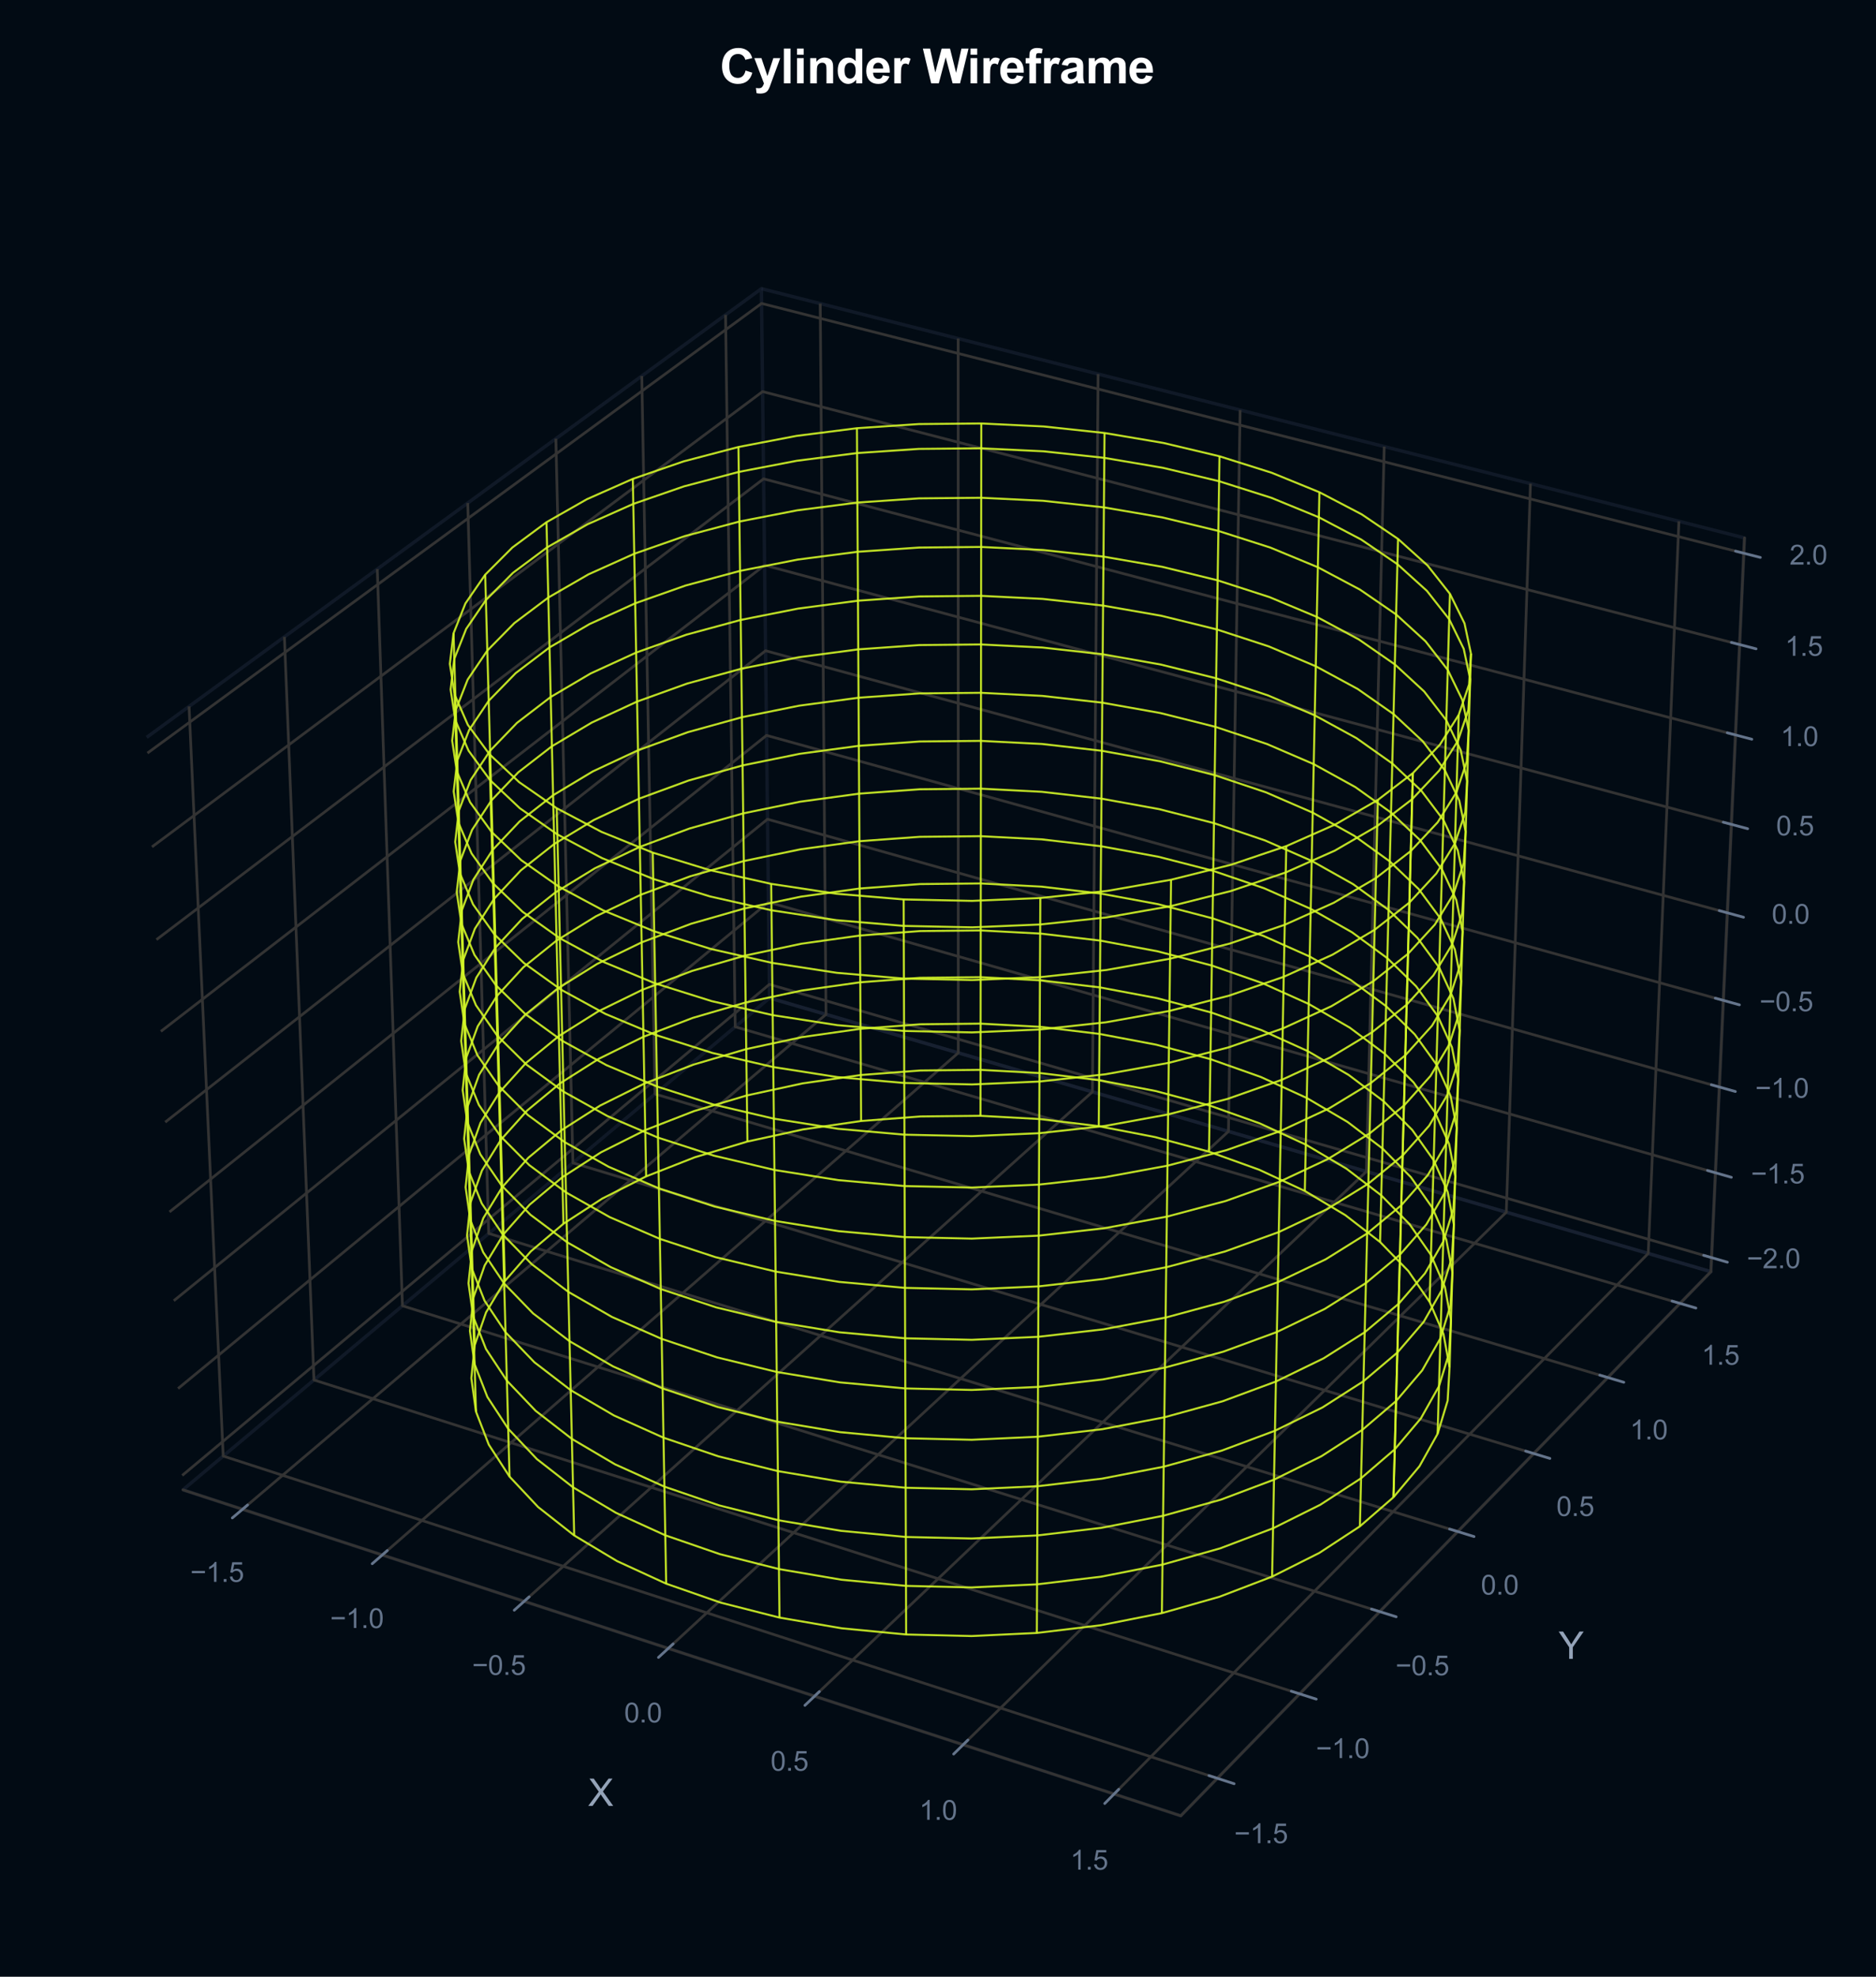 <?xml version="1.0" encoding="utf-8" standalone="no"?>
<!DOCTYPE svg PUBLIC "-//W3C//DTD SVG 1.1//EN"
  "http://www.w3.org/Graphics/SVG/1.1/DTD/svg11.dtd">
<svg xmlns:xlink="http://www.w3.org/1999/xlink" viewBox="0 0 553.706 583.312" xmlns="http://www.w3.org/2000/svg" version="1.1">
 <defs>
  <style type="text/css">*{stroke-linejoin: round; stroke-linecap: butt}</style>
 </defs>
 <g id="figure_1">
  <g id="patch_1">
   <path d="M 0 583.312 
L 553.706 583.312 
L 553.706 0 
L 0 0 
z
" style="fill: #020b14"/>
  </g>
  <g id="patch_2">
   <path d="M 14.4 568.912 
L 538.72 568.912 
L 538.72 44.592 
L 14.4 44.592 
z
" style="fill: #020b14"/>
  </g>
  <g id="pane3d_1">
   <g id="patch_3">
    <path d="M 53.99 439.631 
L 227.137 294.495 
L 224.73 85.184 
L 43.297 217.586 
" style="fill: none; opacity: 0.5; stroke: #1e293b; stroke-linejoin: miter"/>
   </g>
  </g>
  <g id="pane3d_2">
   <g id="patch_4">
    <path d="M 227.137 294.495 
L 504.977 375.252 
L 514.893 158.731 
L 224.73 85.184 
" style="fill: none; opacity: 0.5; stroke: #1e293b; stroke-linejoin: miter"/>
   </g>
  </g>
  <g id="pane3d_3">
   <g id="patch_5">
    <path d="M 53.99 439.631 
L 348.514 535.823 
L 504.977 375.252 
L 227.137 294.495 
" style="fill: none; opacity: 0.5; stroke: #1e293b; stroke-linejoin: miter"/>
   </g>
  </g>
  <g id="grid3d_1">
   <g id="Line3DCollection_1">
    <path d="M 71.575 445.374 
L 243.796 299.337 
L 242.093 89.585 
" style="fill: none; stroke: #333333; stroke-width: 0.8"/>
    <path d="M 112.829 458.848 
L 282.84 310.686 
L 282.805 99.904 
" style="fill: none; stroke: #333333; stroke-width: 0.8"/>
    <path d="M 154.712 472.527 
L 322.43 322.193 
L 324.111 110.374 
" style="fill: none; stroke: #333333; stroke-width: 0.8"/>
    <path d="M 197.237 486.416 
L 362.577 333.862 
L 366.024 120.997 
" style="fill: none; stroke: #333333; stroke-width: 0.8"/>
    <path d="M 240.421 500.52 
L 403.293 345.697 
L 408.556 131.778 
" style="fill: none; stroke: #333333; stroke-width: 0.8"/>
    <path d="M 284.278 514.843 
L 444.589 357.7 
L 451.722 142.719 
" style="fill: none; stroke: #333333; stroke-width: 0.8"/>
    <path d="M 328.824 529.392 
L 486.48 369.876 
L 495.536 153.825 
" style="fill: none; stroke: #333333; stroke-width: 0.8"/>
   </g>
  </g>
  <g id="grid3d_2">
   <g id="Line3DCollection_2">
    <path d="M 55.799 208.462 
L 65.879 429.665 
L 359.302 524.751 
" style="fill: none; stroke: #333333; stroke-width: 0.8"/>
    <path d="M 83.945 187.922 
L 92.667 407.211 
L 383.585 499.831 
" style="fill: none; stroke: #333333; stroke-width: 0.8"/>
    <path d="M 111.352 167.922 
L 118.783 385.32 
L 407.226 475.57 
" style="fill: none; stroke: #333333; stroke-width: 0.8"/>
    <path d="M 138.05 148.439 
L 144.251 363.972 
L 430.25 451.941 
" style="fill: none; stroke: #333333; stroke-width: 0.8"/>
    <path d="M 164.064 129.455 
L 169.095 343.147 
L 452.682 428.92 
" style="fill: none; stroke: #333333; stroke-width: 0.8"/>
    <path d="M 189.422 110.95 
L 193.339 322.826 
L 474.544 406.485 
" style="fill: none; stroke: #333333; stroke-width: 0.8"/>
    <path d="M 214.148 92.906 
L 217.002 302.991 
L 495.857 384.612 
" style="fill: none; stroke: #333333; stroke-width: 0.8"/>
   </g>
  </g>
  <g id="grid3d_3">
   <g id="Line3DCollection_3">
    <path d="M 505.167 371.104 
L 227.091 290.477 
L 53.785 435.384 
" style="fill: none; stroke: #333333; stroke-width: 0.8"/>
    <path d="M 506.314 346.064 
L 226.812 266.227 
L 52.55 409.742 
" style="fill: none; stroke: #333333; stroke-width: 0.8"/>
    <path d="M 507.473 320.763 
L 226.531 241.737 
L 51.302 383.822 
" style="fill: none; stroke: #333333; stroke-width: 0.8"/>
    <path d="M 508.643 295.198 
L 226.246 217.003 
L 50.04 357.621 
" style="fill: none; stroke: #333333; stroke-width: 0.8"/>
    <path d="M 509.826 269.364 
L 225.959 192.022 
L 48.765 331.134 
" style="fill: none; stroke: #333333; stroke-width: 0.8"/>
    <path d="M 511.022 243.256 
L 225.669 166.789 
L 47.475 304.356 
" style="fill: none; stroke: #333333; stroke-width: 0.8"/>
    <path d="M 512.23 216.872 
L 225.376 141.301 
L 46.172 277.283 
" style="fill: none; stroke: #333333; stroke-width: 0.8"/>
    <path d="M 513.451 190.205 
L 225.08 115.554 
L 44.853 249.909 
" style="fill: none; stroke: #333333; stroke-width: 0.8"/>
    <path d="M 514.686 163.252 
L 224.781 89.544 
L 43.52 222.229 
" style="fill: none; stroke: #333333; stroke-width: 0.8"/>
   </g>
  </g>
  <g id="axis3d_1">
   <g id="line2d_1">
    <path d="M 53.99 439.631 
L 348.514 535.823 
" style="fill: none; stroke: #333333; stroke-width: 0.8; stroke-linecap: round"/>
   </g>
   <g id="xtick_1">
    <g id="line2d_2">
     <path d="M 283.645 299.666 
" clip-path="url(#p87a57d7280)" style="fill: none; stroke: #333333; stroke-width: 0.8; stroke-linecap: round"/>
    </g>
    <g id="line2d_3">
     <path d="M 73.075 444.103 
L 68.57 447.923 
" style="fill: none; stroke: #64748b; stroke-width: 0.8; stroke-linecap: round"/>
    </g>
    <g id="text_1">
     <!-- −1.5 -->
     <g style="fill: #64748b" transform="translate(56.164 466.782) scale(0.08 -0.08)">
      <defs>
       <path id="ArialMT-2212" d="M 3381 1997 
L 356 1997 
L 356 2522 
L 3381 2522 
L 3381 1997 
z
" transform="scale(0.016)"/>
       <path id="ArialMT-31" d="M 2384 0 
L 1822 0 
L 1822 3584 
Q 1619 3391 1289 3197 
Q 959 3003 697 2906 
L 697 3450 
Q 1169 3672 1522 3987 
Q 1875 4303 2022 4600 
L 2384 4600 
L 2384 0 
z
" transform="scale(0.016)"/>
       <path id="ArialMT-2e" d="M 581 0 
L 581 641 
L 1222 641 
L 1222 0 
L 581 0 
z
" transform="scale(0.016)"/>
       <path id="ArialMT-35" d="M 266 1200 
L 856 1250 
Q 922 819 1161 601 
Q 1400 384 1738 384 
Q 2144 384 2425 690 
Q 2706 997 2706 1503 
Q 2706 1984 2436 2262 
Q 2166 2541 1728 2541 
Q 1456 2541 1237 2417 
Q 1019 2294 894 2097 
L 366 2166 
L 809 4519 
L 3088 4519 
L 3088 3981 
L 1259 3981 
L 1013 2750 
Q 1425 3038 1878 3038 
Q 2478 3038 2890 2622 
Q 3303 2206 3303 1553 
Q 3303 931 2941 478 
Q 2500 -78 1738 -78 
Q 1113 -78 717 272 
Q 322 622 266 1200 
z
" transform="scale(0.016)"/>
      </defs>
      <use xlink:href="#ArialMT-2212"/>
      <use xlink:href="#ArialMT-31" transform="translate(58.398 0)"/>
      <use xlink:href="#ArialMT-2e" transform="translate(114.014 0)"/>
      <use xlink:href="#ArialMT-35" transform="translate(141.797 0)"/>
     </g>
    </g>
   </g>
   <g id="xtick_2">
    <g id="line2d_4">
     <path d="M 283.645 299.666 
" clip-path="url(#p87a57d7280)" style="fill: none; stroke: #333333; stroke-width: 0.8; stroke-linecap: round"/>
    </g>
    <g id="line2d_5">
     <path d="M 114.311 457.557 
L 109.86 461.436 
" style="fill: none; stroke: #64748b; stroke-width: 0.8; stroke-linecap: round"/>
    </g>
    <g id="text_2">
     <!-- −1.0 -->
     <g style="fill: #64748b" transform="translate(97.439 480.4) scale(0.08 -0.08)">
      <defs>
       <path id="ArialMT-30" d="M 266 2259 
Q 266 3072 433 3567 
Q 600 4063 929 4331 
Q 1259 4600 1759 4600 
Q 2128 4600 2406 4451 
Q 2684 4303 2865 4023 
Q 3047 3744 3150 3342 
Q 3253 2941 3253 2259 
Q 3253 1453 3087 958 
Q 2922 463 2592 192 
Q 2263 -78 1759 -78 
Q 1097 -78 719 397 
Q 266 969 266 2259 
z
M 844 2259 
Q 844 1131 1108 757 
Q 1372 384 1759 384 
Q 2147 384 2411 759 
Q 2675 1134 2675 2259 
Q 2675 3391 2411 3762 
Q 2147 4134 1753 4134 
Q 1366 4134 1134 3806 
Q 844 3388 844 2259 
z
" transform="scale(0.016)"/>
      </defs>
      <use xlink:href="#ArialMT-2212"/>
      <use xlink:href="#ArialMT-31" transform="translate(58.398 0)"/>
      <use xlink:href="#ArialMT-2e" transform="translate(114.014 0)"/>
      <use xlink:href="#ArialMT-30" transform="translate(141.797 0)"/>
     </g>
    </g>
   </g>
   <g id="xtick_3">
    <g id="line2d_6">
     <path d="M 283.645 299.666 
" clip-path="url(#p87a57d7280)" style="fill: none; stroke: #333333; stroke-width: 0.8; stroke-linecap: round"/>
    </g>
    <g id="line2d_7">
     <path d="M 156.174 471.216 
L 151.781 475.154 
" style="fill: none; stroke: #64748b; stroke-width: 0.8; stroke-linecap: round"/>
    </g>
    <g id="text_3">
     <!-- −0.5 -->
     <g style="fill: #64748b" transform="translate(139.344 494.226) scale(0.08 -0.08)">
      <use xlink:href="#ArialMT-2212"/>
      <use xlink:href="#ArialMT-30" transform="translate(58.398 0)"/>
      <use xlink:href="#ArialMT-2e" transform="translate(114.014 0)"/>
      <use xlink:href="#ArialMT-35" transform="translate(141.797 0)"/>
     </g>
    </g>
   </g>
   <g id="xtick_4">
    <g id="line2d_8">
     <path d="M 283.645 299.666 
" clip-path="url(#p87a57d7280)" style="fill: none; stroke: #333333; stroke-width: 0.8; stroke-linecap: round"/>
    </g>
    <g id="line2d_9">
     <path d="M 198.68 485.085 
L 194.346 489.083 
" style="fill: none; stroke: #64748b; stroke-width: 0.8; stroke-linecap: round"/>
    </g>
    <g id="text_4">
     <!-- 0.0 -->
     <g style="fill: #64748b" transform="translate(184.231 508.264) scale(0.08 -0.08)">
      <use xlink:href="#ArialMT-30"/>
      <use xlink:href="#ArialMT-2e" transform="translate(55.615 0)"/>
      <use xlink:href="#ArialMT-30" transform="translate(83.398 0)"/>
     </g>
    </g>
   </g>
   <g id="xtick_5">
    <g id="line2d_10">
     <path d="M 283.645 299.666 
" clip-path="url(#p87a57d7280)" style="fill: none; stroke: #333333; stroke-width: 0.8; stroke-linecap: round"/>
    </g>
    <g id="line2d_11">
     <path d="M 241.843 499.168 
L 237.571 503.229 
" style="fill: none; stroke: #64748b; stroke-width: 0.8; stroke-linecap: round"/>
    </g>
    <g id="text_5">
     <!-- 0.5 -->
     <g style="fill: #64748b" transform="translate(227.44 522.52) scale(0.08 -0.08)">
      <use xlink:href="#ArialMT-30"/>
      <use xlink:href="#ArialMT-2e" transform="translate(55.615 0)"/>
      <use xlink:href="#ArialMT-35" transform="translate(83.398 0)"/>
     </g>
    </g>
   </g>
   <g id="xtick_6">
    <g id="line2d_12">
     <path d="M 283.645 299.666 
" clip-path="url(#p87a57d7280)" style="fill: none; stroke: #333333; stroke-width: 0.8; stroke-linecap: round"/>
    </g>
    <g id="line2d_13">
     <path d="M 285.678 513.47 
L 281.471 517.595 
" style="fill: none; stroke: #64748b; stroke-width: 0.8; stroke-linecap: round"/>
    </g>
    <g id="text_6">
     <!-- 1.0 -->
     <g style="fill: #64748b" transform="translate(271.325 536.999) scale(0.08 -0.08)">
      <use xlink:href="#ArialMT-31"/>
      <use xlink:href="#ArialMT-2e" transform="translate(55.615 0)"/>
      <use xlink:href="#ArialMT-30" transform="translate(83.398 0)"/>
     </g>
    </g>
   </g>
   <g id="xtick_7">
    <g id="line2d_14">
     <path d="M 283.645 299.666 
" clip-path="url(#p87a57d7280)" style="fill: none; stroke: #333333; stroke-width: 0.8; stroke-linecap: round"/>
    </g>
    <g id="line2d_15">
     <path d="M 330.202 527.998 
L 326.062 532.187 
" style="fill: none; stroke: #64748b; stroke-width: 0.8; stroke-linecap: round"/>
    </g>
    <g id="text_7">
     <!-- 1.5 -->
     <g style="fill: #64748b" transform="translate(315.901 551.706) scale(0.08 -0.08)">
      <use xlink:href="#ArialMT-31"/>
      <use xlink:href="#ArialMT-2e" transform="translate(55.615 0)"/>
      <use xlink:href="#ArialMT-35" transform="translate(83.398 0)"/>
     </g>
    </g>
   </g>
   <g id="text_8">
    <!-- X -->
    <g style="fill: #94a3b8" transform="translate(173.561 532.906) scale(0.11 -0.11)">
     <defs>
      <path id="ArialMT-58" d="M 28 0 
L 1800 2388 
L 238 4581 
L 959 4581 
L 1791 3406 
Q 2050 3041 2159 2844 
Q 2313 3094 2522 3366 
L 3444 4581 
L 4103 4581 
L 2494 2422 
L 4228 0 
L 3478 0 
L 2325 1634 
Q 2228 1775 2125 1941 
Q 1972 1691 1906 1597 
L 756 0 
L 28 0 
z
" transform="scale(0.016)"/>
     </defs>
     <use xlink:href="#ArialMT-58"/>
    </g>
   </g>
  </g>
  <g id="axis3d_2">
   <g id="line2d_16">
    <path d="M 504.977 375.252 
L 348.514 535.823 
" style="fill: none; stroke: #333333; stroke-width: 0.8; stroke-linecap: round"/>
   </g>
   <g id="xtick_8">
    <g id="line2d_17">
     <path d="M 283.645 299.666 
" clip-path="url(#p87a57d7280)" style="fill: none; stroke: #333333; stroke-width: 0.8; stroke-linecap: round"/>
    </g>
    <g id="line2d_18">
     <path d="M 356.829 523.95 
L 364.254 526.356 
" style="fill: none; stroke: #64748b; stroke-width: 0.8; stroke-linecap: round"/>
    </g>
    <g id="text_9">
     <!-- −1.5 -->
     <g style="fill: #64748b" transform="translate(364.283 543.897) scale(0.08 -0.08)">
      <use xlink:href="#ArialMT-2212"/>
      <use xlink:href="#ArialMT-31" transform="translate(58.398 0)"/>
      <use xlink:href="#ArialMT-2e" transform="translate(114.014 0)"/>
      <use xlink:href="#ArialMT-35" transform="translate(141.797 0)"/>
     </g>
    </g>
   </g>
   <g id="xtick_9">
    <g id="line2d_19">
     <path d="M 283.645 299.666 
" clip-path="url(#p87a57d7280)" style="fill: none; stroke: #333333; stroke-width: 0.8; stroke-linecap: round"/>
    </g>
    <g id="line2d_20">
     <path d="M 381.135 499.051 
L 388.491 501.393 
" style="fill: none; stroke: #64748b; stroke-width: 0.8; stroke-linecap: round"/>
    </g>
    <g id="text_10">
     <!-- −1.0 -->
     <g style="fill: #64748b" transform="translate(388.4 518.79) scale(0.08 -0.08)">
      <use xlink:href="#ArialMT-2212"/>
      <use xlink:href="#ArialMT-31" transform="translate(58.398 0)"/>
      <use xlink:href="#ArialMT-2e" transform="translate(114.014 0)"/>
      <use xlink:href="#ArialMT-30" transform="translate(141.797 0)"/>
     </g>
    </g>
   </g>
   <g id="xtick_10">
    <g id="line2d_21">
     <path d="M 283.645 299.666 
" clip-path="url(#p87a57d7280)" style="fill: none; stroke: #333333; stroke-width: 0.8; stroke-linecap: round"/>
    </g>
    <g id="line2d_22">
     <path d="M 404.798 474.81 
L 412.087 477.091 
" style="fill: none; stroke: #64748b; stroke-width: 0.8; stroke-linecap: round"/>
    </g>
    <g id="text_11">
     <!-- −0.5 -->
     <g style="fill: #64748b" transform="translate(411.88 494.346) scale(0.08 -0.08)">
      <use xlink:href="#ArialMT-2212"/>
      <use xlink:href="#ArialMT-30" transform="translate(58.398 0)"/>
      <use xlink:href="#ArialMT-2e" transform="translate(114.014 0)"/>
      <use xlink:href="#ArialMT-35" transform="translate(141.797 0)"/>
     </g>
    </g>
   </g>
   <g id="xtick_11">
    <g id="line2d_23">
     <path d="M 283.645 299.666 
" clip-path="url(#p87a57d7280)" style="fill: none; stroke: #333333; stroke-width: 0.8; stroke-linecap: round"/>
    </g>
    <g id="line2d_24">
     <path d="M 427.845 451.201 
L 435.067 453.422 
" style="fill: none; stroke: #64748b; stroke-width: 0.8; stroke-linecap: round"/>
    </g>
    <g id="text_12">
     <!-- 0.0 -->
     <g style="fill: #64748b" transform="translate(437.084 470.541) scale(0.08 -0.08)">
      <use xlink:href="#ArialMT-30"/>
      <use xlink:href="#ArialMT-2e" transform="translate(55.615 0)"/>
      <use xlink:href="#ArialMT-30" transform="translate(83.398 0)"/>
     </g>
    </g>
   </g>
   <g id="xtick_12">
    <g id="line2d_25">
     <path d="M 283.645 299.666 
" clip-path="url(#p87a57d7280)" style="fill: none; stroke: #333333; stroke-width: 0.8; stroke-linecap: round"/>
    </g>
    <g id="line2d_26">
     <path d="M 450.299 428.199 
L 457.455 430.364 
" style="fill: none; stroke: #64748b; stroke-width: 0.8; stroke-linecap: round"/>
    </g>
    <g id="text_13">
     <!-- 0.5 -->
     <g style="fill: #64748b" transform="translate(459.363 447.348) scale(0.08 -0.08)">
      <use xlink:href="#ArialMT-30"/>
      <use xlink:href="#ArialMT-2e" transform="translate(55.615 0)"/>
      <use xlink:href="#ArialMT-35" transform="translate(83.398 0)"/>
     </g>
    </g>
   </g>
   <g id="xtick_13">
    <g id="line2d_27">
     <path d="M 283.645 299.666 
" clip-path="url(#p87a57d7280)" style="fill: none; stroke: #333333; stroke-width: 0.8; stroke-linecap: round"/>
    </g>
    <g id="line2d_28">
     <path d="M 472.182 405.782 
L 479.274 407.892 
" style="fill: none; stroke: #64748b; stroke-width: 0.8; stroke-linecap: round"/>
    </g>
    <g id="text_14">
     <!-- 1.0 -->
     <g style="fill: #64748b" transform="translate(481.075 424.744) scale(0.08 -0.08)">
      <use xlink:href="#ArialMT-31"/>
      <use xlink:href="#ArialMT-2e" transform="translate(55.615 0)"/>
      <use xlink:href="#ArialMT-30" transform="translate(83.398 0)"/>
     </g>
    </g>
   </g>
   <g id="xtick_14">
    <g id="line2d_29">
     <path d="M 283.645 299.666 
" clip-path="url(#p87a57d7280)" style="fill: none; stroke: #333333; stroke-width: 0.8; stroke-linecap: round"/>
    </g>
    <g id="line2d_30">
     <path d="M 493.516 383.927 
L 500.545 385.984 
" style="fill: none; stroke: #64748b; stroke-width: 0.8; stroke-linecap: round"/>
    </g>
    <g id="text_15">
     <!-- 1.5 -->
     <g style="fill: #64748b" transform="translate(502.243 402.708) scale(0.08 -0.08)">
      <use xlink:href="#ArialMT-31"/>
      <use xlink:href="#ArialMT-2e" transform="translate(55.615 0)"/>
      <use xlink:href="#ArialMT-35" transform="translate(83.398 0)"/>
     </g>
    </g>
   </g>
   <g id="text_16">
    <!-- Y -->
    <g style="fill: #94a3b8" transform="translate(460.008 489.504) scale(0.11 -0.11)">
     <defs>
      <path id="ArialMT-59" d="M 1784 0 
L 1784 1941 
L 19 4581 
L 756 4581 
L 1659 3200 
Q 1909 2813 2125 2425 
Q 2331 2784 2625 3234 
L 3513 4581 
L 4219 4581 
L 2391 1941 
L 2391 0 
L 1784 0 
z
" transform="scale(0.016)"/>
     </defs>
     <use xlink:href="#ArialMT-59"/>
    </g>
   </g>
  </g>
  <g id="axis3d_3">
   <g id="line2d_31">
    <path d="M 504.977 375.252 
L 514.893 158.731 
" style="fill: none; stroke: #333333; stroke-width: 0.8; stroke-linecap: round"/>
   </g>
   <g id="xtick_15">
    <g id="line2d_32">
     <path d="M 283.645 299.666 
" style="fill: none; stroke: #333333; stroke-width: 0.8; stroke-linecap: round"/>
    </g>
    <g id="line2d_33">
     <path d="M 502.834 370.427 
L 509.841 372.459 
" style="fill: none; stroke: #64748b; stroke-width: 0.8; stroke-linecap: round"/>
    </g>
    <g id="text_17">
     <!-- −2.0 -->
     <g style="fill: #64748b" transform="translate(515.562 374.226) scale(0.08 -0.08)">
      <defs>
       <path id="ArialMT-32" d="M 3222 541 
L 3222 0 
L 194 0 
Q 188 203 259 391 
Q 375 700 629 1000 
Q 884 1300 1366 1694 
Q 2113 2306 2375 2664 
Q 2638 3022 2638 3341 
Q 2638 3675 2398 3904 
Q 2159 4134 1775 4134 
Q 1369 4134 1125 3890 
Q 881 3647 878 3216 
L 300 3275 
Q 359 3922 746 4261 
Q 1134 4600 1788 4600 
Q 2447 4600 2831 4234 
Q 3216 3869 3216 3328 
Q 3216 3053 3103 2787 
Q 2991 2522 2730 2228 
Q 2469 1934 1863 1422 
Q 1356 997 1212 845 
Q 1069 694 975 541 
L 3222 541 
z
" transform="scale(0.016)"/>
      </defs>
      <use xlink:href="#ArialMT-2212"/>
      <use xlink:href="#ArialMT-32" transform="translate(58.398 0)"/>
      <use xlink:href="#ArialMT-2e" transform="translate(114.014 0)"/>
      <use xlink:href="#ArialMT-30" transform="translate(141.797 0)"/>
     </g>
    </g>
   </g>
   <g id="xtick_16">
    <g id="line2d_34">
     <path d="M 283.645 299.666 
" style="fill: none; stroke: #333333; stroke-width: 0.8; stroke-linecap: round"/>
    </g>
    <g id="line2d_35">
     <path d="M 503.968 345.394 
L 511.013 347.406 
" style="fill: none; stroke: #64748b; stroke-width: 0.8; stroke-linecap: round"/>
    </g>
    <g id="text_18">
     <!-- −1.5 -->
     <g style="fill: #64748b" transform="translate(516.802 349.21) scale(0.08 -0.08)">
      <use xlink:href="#ArialMT-2212"/>
      <use xlink:href="#ArialMT-31" transform="translate(58.398 0)"/>
      <use xlink:href="#ArialMT-2e" transform="translate(114.014 0)"/>
      <use xlink:href="#ArialMT-35" transform="translate(141.797 0)"/>
     </g>
    </g>
   </g>
   <g id="xtick_17">
    <g id="line2d_36">
     <path d="M 283.645 299.666 
" style="fill: none; stroke: #333333; stroke-width: 0.8; stroke-linecap: round"/>
    </g>
    <g id="line2d_37">
     <path d="M 505.114 320.1 
L 512.197 322.092 
" style="fill: none; stroke: #64748b; stroke-width: 0.8; stroke-linecap: round"/>
    </g>
    <g id="text_19">
     <!-- −1.0 -->
     <g style="fill: #64748b" transform="translate(518.054 323.935) scale(0.08 -0.08)">
      <use xlink:href="#ArialMT-2212"/>
      <use xlink:href="#ArialMT-31" transform="translate(58.398 0)"/>
      <use xlink:href="#ArialMT-2e" transform="translate(114.014 0)"/>
      <use xlink:href="#ArialMT-30" transform="translate(141.797 0)"/>
     </g>
    </g>
   </g>
   <g id="xtick_18">
    <g id="line2d_38">
     <path d="M 283.645 299.666 
" style="fill: none; stroke: #333333; stroke-width: 0.8; stroke-linecap: round"/>
    </g>
    <g id="line2d_39">
     <path d="M 506.271 294.541 
L 513.393 296.513 
" style="fill: none; stroke: #64748b; stroke-width: 0.8; stroke-linecap: round"/>
    </g>
    <g id="text_20">
     <!-- −0.5 -->
     <g style="fill: #64748b" transform="translate(519.319 298.396) scale(0.08 -0.08)">
      <use xlink:href="#ArialMT-2212"/>
      <use xlink:href="#ArialMT-30" transform="translate(58.398 0)"/>
      <use xlink:href="#ArialMT-2e" transform="translate(114.014 0)"/>
      <use xlink:href="#ArialMT-35" transform="translate(141.797 0)"/>
     </g>
    </g>
   </g>
   <g id="xtick_19">
    <g id="line2d_40">
     <path d="M 283.645 299.666 
" style="fill: none; stroke: #333333; stroke-width: 0.8; stroke-linecap: round"/>
    </g>
    <g id="line2d_41">
     <path d="M 507.442 268.714 
L 514.602 270.665 
" style="fill: none; stroke: #64748b; stroke-width: 0.8; stroke-linecap: round"/>
    </g>
    <g id="text_21">
     <!-- 0.0 -->
     <g style="fill: #64748b" transform="translate(522.934 272.589) scale(0.08 -0.08)">
      <use xlink:href="#ArialMT-30"/>
      <use xlink:href="#ArialMT-2e" transform="translate(55.615 0)"/>
      <use xlink:href="#ArialMT-30" transform="translate(83.398 0)"/>
     </g>
    </g>
   </g>
   <g id="xtick_20">
    <g id="line2d_42">
     <path d="M 283.645 299.666 
" style="fill: none; stroke: #333333; stroke-width: 0.8; stroke-linecap: round"/>
    </g>
    <g id="line2d_43">
     <path d="M 508.624 242.614 
L 515.824 244.543 
" style="fill: none; stroke: #64748b; stroke-width: 0.8; stroke-linecap: round"/>
    </g>
    <g id="text_22">
     <!-- 0.5 -->
     <g style="fill: #64748b" transform="translate(524.226 246.509) scale(0.08 -0.08)">
      <use xlink:href="#ArialMT-30"/>
      <use xlink:href="#ArialMT-2e" transform="translate(55.615 0)"/>
      <use xlink:href="#ArialMT-35" transform="translate(83.398 0)"/>
     </g>
    </g>
   </g>
   <g id="xtick_21">
    <g id="line2d_44">
     <path d="M 283.645 299.666 
" style="fill: none; stroke: #333333; stroke-width: 0.8; stroke-linecap: round"/>
    </g>
    <g id="line2d_45">
     <path d="M 509.819 216.236 
L 517.058 218.143 
" style="fill: none; stroke: #64748b; stroke-width: 0.8; stroke-linecap: round"/>
    </g>
    <g id="text_23">
     <!-- 1.0 -->
     <g style="fill: #64748b" transform="translate(525.532 220.153) scale(0.08 -0.08)">
      <use xlink:href="#ArialMT-31"/>
      <use xlink:href="#ArialMT-2e" transform="translate(55.615 0)"/>
      <use xlink:href="#ArialMT-30" transform="translate(83.398 0)"/>
     </g>
    </g>
   </g>
   <g id="xtick_22">
    <g id="line2d_46">
     <path d="M 283.645 299.666 
" style="fill: none; stroke: #333333; stroke-width: 0.8; stroke-linecap: round"/>
    </g>
    <g id="line2d_47">
     <path d="M 511.027 189.577 
L 518.306 191.462 
" style="fill: none; stroke: #64748b; stroke-width: 0.8; stroke-linecap: round"/>
    </g>
    <g id="text_24">
     <!-- 1.5 -->
     <g style="fill: #64748b" transform="translate(526.852 193.515) scale(0.08 -0.08)">
      <use xlink:href="#ArialMT-31"/>
      <use xlink:href="#ArialMT-2e" transform="translate(55.615 0)"/>
      <use xlink:href="#ArialMT-35" transform="translate(83.398 0)"/>
     </g>
    </g>
   </g>
   <g id="xtick_23">
    <g id="line2d_48">
     <path d="M 283.645 299.666 
" style="fill: none; stroke: #333333; stroke-width: 0.8; stroke-linecap: round"/>
    </g>
    <g id="line2d_49">
     <path d="M 512.248 162.632 
L 519.568 164.493 
" style="fill: none; stroke: #64748b; stroke-width: 0.8; stroke-linecap: round"/>
    </g>
    <g id="text_25">
     <!-- 2.0 -->
     <g style="fill: #64748b" transform="translate(528.186 166.592) scale(0.08 -0.08)">
      <use xlink:href="#ArialMT-32"/>
      <use xlink:href="#ArialMT-2e" transform="translate(55.615 0)"/>
      <use xlink:href="#ArialMT-30" transform="translate(83.398 0)"/>
     </g>
    </g>
   </g>
   <g id="text_26">
    <!-- Z -->
    <g style="fill: #94a3b8" transform="translate(556.657 265.483) scale(0.11 -0.11)">
     <defs>
      <path id="ArialMT-5a" d="M 128 0 
L 128 563 
L 2475 3497 
Q 2725 3809 2950 4041 
L 394 4041 
L 394 4581 
L 3675 4581 
L 3675 4041 
L 1103 863 
L 825 541 
L 3750 541 
L 3750 0 
L 128 0 
z
" transform="scale(0.016)"/>
     </defs>
     <use xlink:href="#ArialMT-5a"/>
    </g>
   </g>
  </g>
  <g id="axes_1">
   <g id="Line3DCollection_4">
    <path d="M 411.286 441.816 
L 418.965 432.66 
L 424.313 423.1 
L 427.277 413.307 
L 427.845 403.447 
L 426.05 393.685 
L 421.959 384.175 
L 415.675 375.066 
L 407.33 366.493 
L 397.085 358.581 
L 385.12 351.44 
L 371.636 345.169 
L 356.85 339.85 
L 340.991 335.551 
L 324.298 332.329 
L 307.016 330.223 
L 289.396 329.26 
L 271.692 329.45 
L 254.158 330.793 
L 237.047 333.27 
L 220.607 336.853 
L 205.083 341.494 
L 190.711 347.136 
L 177.715 353.704 
L 166.307 361.111 
L 156.682 369.254 
L 149.014 378.018 
L 143.454 387.275 
L 140.125 396.885 
L 139.119 406.697 
L 140.491 416.553 
L 144.26 426.288 
L 150.399 435.733 
L 158.842 444.719 
L 169.473 453.083 
L 182.135 460.664 
L 196.625 467.318 
L 212.697 472.911 
L 230.072 477.331 
L 248.436 480.488 
L 267.453 482.316 
L 286.77 482.778 
L 306.026 481.863 
L 324.863 479.591 
L 342.931 476.009 
L 359.902 471.19 
L 375.472 465.234 
L 389.373 458.259 
L 401.374 450.403 
L 411.286 441.816 
" clip-path="url(#p87a57d7280)" style="fill: none; stroke: #d3f527; stroke-opacity: 0.9; stroke-width: 0.6"/>
    <path d="M 411.664 427.67 
L 419.364 418.56 
L 424.726 409.049 
L 427.696 399.305 
L 428.264 389.496 
L 426.461 379.784 
L 422.356 370.324 
L 416.052 361.262 
L 407.682 352.734 
L 397.405 344.864 
L 385.405 337.761 
L 371.883 331.523 
L 357.055 326.232 
L 341.151 321.957 
L 324.411 318.752 
L 307.081 316.657 
L 289.412 315.699 
L 271.659 315.888 
L 254.076 317.223 
L 236.917 319.688 
L 220.431 323.251 
L 204.863 327.868 
L 190.45 333.48 
L 177.416 340.013 
L 165.975 347.38 
L 156.32 355.48 
L 148.629 364.199 
L 143.051 373.407 
L 139.71 382.967 
L 138.699 392.729 
L 140.073 402.535 
L 143.85 412.22 
L 150.005 421.617 
L 158.471 430.559 
L 169.132 438.881 
L 181.831 446.425 
L 196.363 453.045 
L 212.483 458.611 
L 229.909 463.009 
L 248.329 466.151 
L 267.404 467.97 
L 286.779 468.43 
L 306.094 467.519 
L 324.988 465.258 
L 343.11 461.694 
L 360.132 456.899 
L 375.748 450.972 
L 389.69 444.031 
L 401.725 436.214 
L 411.664 427.67 
" clip-path="url(#p87a57d7280)" style="fill: none; stroke: #d3f527; stroke-opacity: 0.9; stroke-width: 0.6"/>
    <path d="M 412.045 413.44 
L 419.766 404.376 
L 425.142 394.914 
L 428.118 385.222 
L 428.685 375.464 
L 426.875 365.803 
L 422.756 356.392 
L 416.431 347.379 
L 408.035 338.897 
L 397.728 331.069 
L 385.693 324.004 
L 372.131 317.8 
L 357.261 312.538 
L 341.312 308.286 
L 324.525 305.099 
L 307.146 303.015 
L 289.428 302.062 
L 271.626 302.251 
L 253.994 303.579 
L 236.786 306.03 
L 220.254 309.573 
L 204.642 314.165 
L 190.187 319.746 
L 177.116 326.244 
L 165.64 333.571 
L 155.957 341.628 
L 148.241 350.3 
L 142.645 359.46 
L 139.293 368.969 
L 138.276 378.68 
L 139.651 388.434 
L 143.437 398.069 
L 149.609 407.418 
L 158.097 416.314 
L 168.789 424.593 
L 181.525 432.099 
L 196.099 438.686 
L 212.267 444.224 
L 229.746 448.601 
L 248.222 451.727 
L 267.354 453.537 
L 286.789 453.994 
L 306.162 453.088 
L 325.113 450.838 
L 343.291 447.291 
L 360.363 442.521 
L 376.026 436.623 
L 390.008 429.718 
L 402.078 421.94 
L 412.045 413.44 
" clip-path="url(#p87a57d7280)" style="fill: none; stroke: #d3f527; stroke-opacity: 0.9; stroke-width: 0.6"/>
    <path d="M 412.429 399.125 
L 420.17 390.109 
L 425.559 380.697 
L 428.542 371.055 
L 429.109 361.35 
L 427.291 351.74 
L 423.157 342.381 
L 416.813 333.416 
L 408.391 324.98 
L 398.053 317.195 
L 385.982 310.17 
L 372.381 303.999 
L 357.468 298.767 
L 341.474 294.538 
L 324.639 291.369 
L 307.212 289.297 
L 289.444 288.349 
L 271.592 288.537 
L 253.911 289.857 
L 236.655 292.295 
L 220.076 295.818 
L 204.42 300.385 
L 189.923 305.935 
L 176.814 312.397 
L 165.304 319.684 
L 155.591 327.697 
L 147.852 336.321 
L 142.237 345.431 
L 138.873 354.89 
L 137.85 364.548 
L 139.228 374.251 
L 143.022 383.835 
L 149.21 393.135 
L 157.722 401.984 
L 168.444 410.22 
L 181.217 417.687 
L 195.834 424.241 
L 212.051 429.75 
L 229.582 434.104 
L 248.114 437.214 
L 267.304 439.016 
L 286.798 439.47 
L 306.231 438.569 
L 325.24 436.331 
L 343.472 432.802 
L 360.596 428.055 
L 376.306 422.188 
L 390.329 415.319 
L 402.433 407.581 
L 412.429 399.125 
" clip-path="url(#p87a57d7280)" style="fill: none; stroke: #d3f527; stroke-opacity: 0.9; stroke-width: 0.6"/>
    <path d="M 412.814 384.724 
L 420.577 375.756 
L 425.98 366.395 
L 428.969 356.805 
L 429.535 347.152 
L 427.709 337.596 
L 423.561 328.288 
L 417.196 319.373 
L 408.748 310.984 
L 398.379 303.242 
L 386.272 296.256 
L 372.632 290.121 
L 357.676 284.918 
L 341.637 280.714 
L 324.754 277.562 
L 307.278 275.502 
L 289.461 274.56 
L 271.558 274.746 
L 253.827 276.059 
L 236.523 278.483 
L 219.897 281.986 
L 204.196 286.527 
L 189.658 292.045 
L 176.51 298.471 
L 164.966 305.717 
L 155.224 313.685 
L 147.46 322.262 
L 141.827 331.321 
L 138.45 340.728 
L 137.423 350.334 
L 138.801 359.984 
L 142.605 369.516 
L 148.809 378.766 
L 157.344 387.568 
L 168.097 395.761 
L 180.907 403.188 
L 195.567 409.707 
L 211.832 415.188 
L 229.417 419.519 
L 248.005 422.613 
L 267.254 424.405 
L 286.808 424.857 
L 306.3 423.961 
L 325.367 421.734 
L 343.655 418.224 
L 360.83 413.502 
L 376.587 407.666 
L 390.651 400.832 
L 402.791 393.135 
L 412.814 384.724 
" clip-path="url(#p87a57d7280)" style="fill: none; stroke: #d3f527; stroke-opacity: 0.9; stroke-width: 0.6"/>
    <path d="M 413.202 370.237 
L 420.986 361.318 
L 426.403 352.008 
L 429.398 342.471 
L 429.963 332.872 
L 428.13 323.369 
L 423.968 314.113 
L 417.582 305.248 
L 409.108 296.907 
L 398.707 289.21 
L 386.565 282.264 
L 372.884 276.164 
L 357.885 270.991 
L 341.8 266.811 
L 324.87 263.677 
L 307.345 261.63 
L 289.477 260.693 
L 271.524 260.878 
L 253.743 262.183 
L 236.39 264.593 
L 219.717 268.076 
L 203.971 272.59 
L 189.391 278.077 
L 176.204 284.466 
L 164.626 291.671 
L 154.854 299.593 
L 147.066 308.121 
L 141.414 317.13 
L 138.025 326.483 
L 136.992 336.036 
L 138.373 345.632 
L 142.185 355.112 
L 148.405 364.311 
L 156.964 373.066 
L 167.748 381.214 
L 180.595 388.601 
L 195.299 395.085 
L 211.613 400.537 
L 229.251 404.845 
L 247.895 407.922 
L 267.204 409.705 
L 286.818 410.155 
L 306.37 409.263 
L 325.495 407.048 
L 343.839 403.556 
L 361.066 398.86 
L 376.87 393.055 
L 390.976 386.258 
L 403.15 378.603 
L 413.202 370.237 
" clip-path="url(#p87a57d7280)" style="fill: none; stroke: #d3f527; stroke-opacity: 0.9; stroke-width: 0.6"/>
    <path d="M 413.593 355.663 
L 421.398 346.793 
L 426.828 337.535 
L 429.83 328.052 
L 430.394 318.507 
L 428.553 309.058 
L 424.377 299.856 
L 417.97 291.042 
L 409.47 282.749 
L 399.037 275.096 
L 386.859 268.191 
L 373.138 262.127 
L 358.096 256.984 
L 341.965 252.829 
L 324.987 249.715 
L 307.411 247.679 
L 289.493 246.748 
L 271.49 246.932 
L 253.659 248.229 
L 236.257 250.624 
L 219.536 254.087 
L 203.745 258.575 
L 189.122 264.029 
L 175.897 270.38 
L 164.284 277.543 
L 154.482 285.419 
L 146.669 293.898 
L 140.999 302.855 
L 137.598 312.155 
L 136.559 321.653 
L 137.941 331.195 
L 141.763 340.622 
L 147.999 349.77 
L 156.582 358.475 
L 167.397 366.578 
L 180.281 373.926 
L 195.029 380.374 
L 211.392 385.795 
L 229.084 390.081 
L 247.785 393.141 
L 267.153 394.914 
L 286.828 395.361 
L 306.44 394.474 
L 325.624 392.271 
L 344.024 388.799 
L 361.303 384.128 
L 377.154 378.354 
L 391.302 371.595 
L 403.512 363.982 
L 413.593 355.663 
" clip-path="url(#p87a57d7280)" style="fill: none; stroke: #d3f527; stroke-opacity: 0.9; stroke-width: 0.6"/>
    <path d="M 413.985 341 
L 421.812 332.181 
L 427.256 322.976 
L 430.265 313.548 
L 430.828 304.058 
L 428.979 294.664 
L 424.788 285.515 
L 418.36 276.753 
L 409.833 268.509 
L 399.369 260.902 
L 387.154 254.038 
L 373.394 248.01 
L 358.308 242.898 
L 342.13 238.768 
L 325.104 235.673 
L 307.479 233.649 
L 289.51 232.723 
L 271.456 232.907 
L 253.574 234.196 
L 236.122 236.577 
L 219.354 240.019 
L 203.517 244.479 
L 188.852 249.901 
L 175.588 256.214 
L 163.94 263.334 
L 154.108 271.164 
L 146.271 279.592 
L 140.582 288.497 
L 137.168 297.742 
L 136.124 307.185 
L 137.508 316.672 
L 141.338 326.045 
L 147.591 335.141 
L 156.198 343.797 
L 167.043 351.854 
L 179.965 359.16 
L 194.757 365.572 
L 211.17 370.964 
L 228.915 375.225 
L 247.675 378.269 
L 267.102 380.031 
L 286.837 380.476 
L 306.51 379.594 
L 325.753 377.404 
L 344.21 373.95 
L 361.542 369.305 
L 377.441 363.564 
L 391.63 356.842 
L 403.876 349.272 
L 413.985 341 
" clip-path="url(#p87a57d7280)" style="fill: none; stroke: #d3f527; stroke-opacity: 0.9; stroke-width: 0.6"/>
    <path d="M 414.38 326.249 
L 422.228 317.481 
L 427.687 308.329 
L 430.702 298.957 
L 431.264 289.523 
L 429.407 280.184 
L 425.201 271.09 
L 418.753 262.381 
L 410.199 254.187 
L 399.703 246.626 
L 387.452 239.804 
L 373.651 233.813 
L 358.521 228.732 
L 342.297 224.628 
L 325.221 221.551 
L 307.546 219.54 
L 289.527 218.62 
L 271.421 218.802 
L 253.489 220.084 
L 235.987 222.449 
L 219.171 225.87 
L 203.288 230.303 
L 188.58 235.692 
L 175.277 241.966 
L 163.594 249.043 
L 153.732 256.825 
L 145.87 265.203 
L 140.162 274.054 
L 136.736 283.245 
L 135.686 292.632 
L 137.071 302.063 
L 140.91 311.38 
L 147.18 320.423 
L 155.811 329.029 
L 166.687 337.04 
L 179.648 344.304 
L 194.484 350.68 
L 210.946 356.04 
L 228.746 360.277 
L 247.563 363.304 
L 267.051 365.057 
L 286.847 365.499 
L 306.581 364.622 
L 325.884 362.444 
L 344.397 359.01 
L 361.782 354.391 
L 377.729 348.683 
L 391.961 341.999 
L 404.242 334.473 
L 414.38 326.249 
" clip-path="url(#p87a57d7280)" style="fill: none; stroke: #d3f527; stroke-opacity: 0.9; stroke-width: 0.6"/>
    <path d="M 414.778 311.407 
L 422.647 302.691 
L 428.12 293.595 
L 431.141 284.278 
L 431.703 274.901 
L 429.838 265.619 
L 425.617 256.581 
L 419.148 247.925 
L 410.567 239.781 
L 400.039 232.267 
L 387.751 225.487 
L 373.909 219.534 
L 358.735 214.485 
L 342.464 210.406 
L 325.34 207.349 
L 307.614 205.35 
L 289.543 204.436 
L 271.386 204.617 
L 253.403 205.891 
L 235.852 208.242 
L 218.987 211.641 
L 203.058 216.046 
L 188.307 221.401 
L 174.964 227.636 
L 163.246 234.669 
L 153.354 242.404 
L 145.466 250.73 
L 139.739 259.526 
L 136.301 268.661 
L 135.245 277.991 
L 136.632 287.366 
L 140.48 296.628 
L 146.767 305.616 
L 155.422 314.172 
L 166.33 322.135 
L 179.328 329.357 
L 194.209 335.695 
L 210.721 341.025 
L 228.576 345.237 
L 247.451 348.246 
L 266.999 349.989 
L 286.857 350.429 
L 306.652 349.557 
L 326.015 347.391 
L 344.585 343.977 
L 362.023 339.385 
L 378.018 333.71 
L 392.293 327.066 
L 404.611 319.583 
L 414.778 311.407 
" clip-path="url(#p87a57d7280)" style="fill: none; stroke: #d3f527; stroke-opacity: 0.9; stroke-width: 0.6"/>
    <path d="M 415.177 296.476 
L 423.069 287.813 
L 428.556 278.771 
L 431.584 269.512 
L 432.144 260.192 
L 430.271 250.968 
L 426.036 241.986 
L 419.545 233.384 
L 410.937 225.292 
L 400.377 217.825 
L 388.052 211.088 
L 374.169 205.172 
L 358.951 200.156 
L 342.632 196.103 
L 325.459 193.065 
L 307.683 191.08 
L 289.56 190.171 
L 271.351 190.351 
L 253.317 191.617 
L 235.715 193.952 
L 218.802 197.33 
L 202.827 201.707 
L 188.032 207.028 
L 174.65 213.224 
L 162.896 220.212 
L 152.973 227.897 
L 145.06 236.171 
L 139.314 244.913 
L 135.863 253.991 
L 134.802 263.263 
L 136.19 272.58 
L 140.048 281.786 
L 146.351 290.72 
L 155.03 299.223 
L 165.969 307.139 
L 179.006 314.317 
L 193.932 320.618 
L 210.495 325.916 
L 228.405 330.103 
L 247.338 333.095 
L 266.948 334.827 
L 286.867 335.264 
L 306.724 334.397 
L 326.147 332.244 
L 344.774 328.851 
L 362.266 324.286 
L 378.31 318.645 
L 392.628 312.04 
L 404.981 304.602 
L 415.177 296.476 
" clip-path="url(#p87a57d7280)" style="fill: none; stroke: #d3f527; stroke-opacity: 0.9; stroke-width: 0.6"/>
    <path d="M 415.58 281.453 
L 423.493 272.843 
L 428.994 263.858 
L 432.029 254.656 
L 432.588 245.396 
L 430.707 236.23 
L 426.457 227.304 
L 419.945 218.758 
L 411.309 210.717 
L 400.717 203.299 
L 388.354 196.605 
L 374.43 190.728 
L 359.167 185.744 
L 342.802 181.718 
L 325.579 178.7 
L 307.751 176.728 
L 289.577 175.825 
L 271.316 176.004 
L 253.23 177.261 
L 235.578 179.582 
L 218.615 182.937 
L 202.594 187.285 
L 187.756 192.571 
L 174.333 198.727 
L 162.544 205.67 
L 152.59 213.306 
L 144.652 221.527 
L 138.887 230.213 
L 135.423 239.234 
L 134.356 248.447 
L 135.746 257.706 
L 139.613 266.854 
L 145.932 275.732 
L 154.636 284.183 
L 165.607 292.051 
L 178.683 299.185 
L 193.654 305.447 
L 210.267 310.713 
L 228.232 314.875 
L 247.225 317.848 
L 266.895 319.57 
L 286.877 320.005 
L 306.796 319.143 
L 326.28 317.003 
L 344.965 313.63 
L 362.511 309.093 
L 378.604 303.486 
L 392.964 296.921 
L 405.354 289.529 
L 415.58 281.453 
" clip-path="url(#p87a57d7280)" style="fill: none; stroke: #d3f527; stroke-opacity: 0.9; stroke-width: 0.6"/>
    <path d="M 415.984 266.338 
L 423.92 257.782 
L 429.435 248.854 
L 432.476 239.711 
L 433.035 230.51 
L 431.145 221.403 
L 426.88 212.536 
L 420.346 204.045 
L 411.684 196.057 
L 401.058 188.687 
L 388.659 182.038 
L 374.693 176.2 
L 359.385 171.25 
L 342.972 167.25 
L 325.699 164.252 
L 307.82 162.293 
L 289.594 161.397 
L 271.281 161.574 
L 253.143 162.823 
L 235.439 165.128 
L 218.428 168.461 
L 202.36 172.78 
L 187.478 178.031 
L 174.015 184.146 
L 162.19 191.044 
L 152.205 198.629 
L 144.242 206.796 
L 138.457 215.426 
L 134.98 224.388 
L 133.907 233.542 
L 135.299 242.741 
L 139.175 251.831 
L 145.511 260.653 
L 154.239 269.051 
L 165.243 276.869 
L 178.357 283.959 
L 193.374 290.182 
L 210.038 295.415 
L 228.059 299.551 
L 247.11 302.506 
L 266.843 304.218 
L 286.888 304.65 
L 306.869 303.793 
L 326.413 301.666 
L 345.157 298.314 
L 362.757 293.805 
L 378.899 288.233 
L 393.303 281.709 
L 405.729 274.364 
L 415.984 266.338 
" clip-path="url(#p87a57d7280)" style="fill: none; stroke: #d3f527; stroke-opacity: 0.9; stroke-width: 0.6"/>
    <path d="M 416.392 251.129 
L 424.349 242.63 
L 429.879 233.759 
L 432.927 224.676 
L 433.485 215.535 
L 431.587 206.488 
L 427.306 197.68 
L 420.751 189.245 
L 412.061 181.311 
L 401.402 173.991 
L 388.965 167.387 
L 374.957 161.588 
L 359.604 156.671 
L 343.143 152.699 
L 325.82 149.721 
L 307.89 147.776 
L 289.611 146.885 
L 271.245 147.062 
L 253.055 148.302 
L 235.3 150.591 
L 218.24 153.901 
L 202.124 158.191 
L 187.199 163.407 
L 173.695 169.48 
L 161.834 176.331 
L 151.818 183.866 
L 143.829 191.978 
L 138.025 200.55 
L 134.535 209.453 
L 133.456 218.547 
L 134.849 227.686 
L 138.734 236.717 
L 145.088 245.482 
L 153.841 253.825 
L 164.876 261.593 
L 178.03 268.637 
L 193.092 274.821 
L 209.807 280.021 
L 227.884 284.131 
L 246.995 287.068 
L 266.79 288.768 
L 286.898 289.198 
L 306.942 288.347 
L 326.548 286.233 
L 345.35 282.902 
L 363.005 278.421 
L 379.196 272.884 
L 393.643 266.402 
L 406.107 259.104 
L 416.392 251.129 
" clip-path="url(#p87a57d7280)" style="fill: none; stroke: #d3f527; stroke-opacity: 0.9; stroke-width: 0.6"/>
    <path d="M 416.801 235.827 
L 424.781 227.384 
L 430.325 218.572 
L 433.38 209.549 
L 433.937 200.47 
L 432.03 191.484 
L 427.734 182.735 
L 421.157 174.358 
L 412.44 166.478 
L 401.748 159.208 
L 389.273 152.649 
L 375.223 146.891 
L 359.825 142.008 
L 343.315 138.063 
L 325.942 135.107 
L 307.96 133.174 
L 289.628 132.29 
L 271.21 132.465 
L 252.967 133.697 
L 235.161 135.97 
L 218.05 139.257 
L 201.888 143.517 
L 186.917 148.697 
L 173.373 154.728 
L 161.476 161.532 
L 151.428 169.015 
L 143.413 177.072 
L 137.589 185.586 
L 134.086 194.429 
L 133.002 203.462 
L 134.397 212.54 
L 138.291 221.51 
L 144.662 230.217 
L 153.439 238.506 
L 164.507 246.222 
L 177.7 253.221 
L 192.808 259.364 
L 209.575 264.53 
L 227.708 268.614 
L 246.88 271.532 
L 266.736 273.221 
L 286.908 273.648 
L 307.016 272.802 
L 326.683 270.702 
L 345.544 267.392 
L 363.254 262.941 
L 379.495 257.44 
L 393.986 251 
L 406.487 243.749 
L 416.801 235.827 
" clip-path="url(#p87a57d7280)" style="fill: none; stroke: #d3f527; stroke-opacity: 0.9; stroke-width: 0.6"/>
    <path d="M 417.007 228.141 
L 424.998 219.725 
L 430.549 210.944 
L 433.607 201.952 
L 434.164 192.903 
L 432.253 183.948 
L 427.95 175.229 
L 421.362 166.881 
L 412.63 159.028 
L 401.922 151.784 
L 389.427 145.248 
L 375.357 139.51 
L 359.936 134.644 
L 343.402 130.714 
L 326.003 127.767 
L 307.995 125.842 
L 289.637 124.961 
L 271.192 125.135 
L 252.922 126.363 
L 235.091 128.628 
L 217.955 131.903 
L 201.769 136.149 
L 186.776 141.31 
L 173.212 147.32 
L 161.296 154.1 
L 151.233 161.557 
L 143.205 169.586 
L 137.371 178.07 
L 133.861 186.883 
L 132.774 195.885 
L 134.169 204.932 
L 138.068 213.871 
L 144.448 222.549 
L 153.238 230.81 
L 164.322 238.501 
L 177.535 245.476 
L 192.665 251.599 
L 209.459 256.749 
L 227.62 260.819 
L 246.822 263.727 
L 266.71 265.411 
L 286.913 265.836 
L 307.053 264.993 
L 326.751 262.9 
L 345.642 259.601 
L 363.379 255.165 
L 379.645 249.682 
L 394.158 243.263 
L 406.678 236.036 
L 417.007 228.141 
" clip-path="url(#p87a57d7280)" style="fill: none; stroke: #d3f527; stroke-opacity: 0.9; stroke-width: 0.6"/>
    <path d="M 411.286 441.816 
L 411.475 434.753 
L 411.664 427.67 
L 411.855 420.566 
L 412.045 413.44 
L 412.237 406.293 
L 412.429 399.125 
L 412.621 391.935 
L 412.814 384.724 
L 413.008 377.492 
L 413.202 370.237 
L 413.397 362.961 
L 413.593 355.663 
L 413.789 348.342 
L 413.985 341 
L 414.182 333.635 
L 414.38 326.249 
L 414.579 318.839 
L 414.778 311.407 
L 414.977 303.953 
L 415.177 296.476 
L 415.378 288.976 
L 415.58 281.453 
L 415.782 273.907 
L 415.984 266.338 
L 416.188 258.745 
L 416.392 251.129 
L 416.596 243.49 
L 416.801 235.827 
L 417.007 228.141 
" clip-path="url(#p87a57d7280)" style="fill: none; stroke: #d3f527; stroke-opacity: 0.9; stroke-width: 0.6"/>
    <path d="M 424.313 423.1 
L 424.519 416.085 
L 424.726 409.049 
L 424.933 401.992 
L 425.142 394.914 
L 425.35 387.816 
L 425.559 380.697 
L 425.769 373.556 
L 425.98 366.395 
L 426.191 359.212 
L 426.403 352.008 
L 426.615 344.782 
L 426.828 337.535 
L 427.042 330.266 
L 427.256 322.976 
L 427.471 315.664 
L 427.687 308.329 
L 427.903 300.973 
L 428.12 293.595 
L 428.337 286.194 
L 428.556 278.771 
L 428.774 271.326 
L 428.994 263.858 
L 429.214 256.368 
L 429.435 248.854 
L 429.656 241.318 
L 429.879 233.759 
L 430.101 226.177 
L 430.325 218.572 
L 430.549 210.944 
" clip-path="url(#p87a57d7280)" style="fill: none; stroke: #d3f527; stroke-opacity: 0.9; stroke-width: 0.6"/>
    <path d="M 427.845 403.447 
L 428.054 396.482 
L 428.264 389.496 
L 428.474 382.49 
L 428.685 375.464 
L 428.897 368.417 
L 429.109 361.35 
L 429.321 354.261 
L 429.535 347.152 
L 429.749 340.023 
L 429.963 332.872 
L 430.179 325.7 
L 430.394 318.507 
L 430.611 311.293 
L 430.828 304.058 
L 431.046 296.801 
L 431.264 289.523 
L 431.483 282.223 
L 431.703 274.901 
L 431.923 267.558 
L 432.144 260.192 
L 432.366 252.805 
L 432.588 245.396 
L 432.811 237.964 
L 433.035 230.51 
L 433.26 223.034 
L 433.485 215.535 
L 433.71 208.014 
L 433.937 200.47 
L 434.164 192.903 
" clip-path="url(#p87a57d7280)" style="fill: none; stroke: #d3f527; stroke-opacity: 0.9; stroke-width: 0.6"/>
    <path d="M 421.959 384.175 
L 422.157 377.259 
L 422.356 370.324 
L 422.556 363.368 
L 422.756 356.392 
L 422.956 349.397 
L 423.157 342.381 
L 423.359 335.344 
L 423.561 328.288 
L 423.764 321.211 
L 423.968 314.113 
L 424.172 306.995 
L 424.377 299.856 
L 424.582 292.696 
L 424.788 285.515 
L 424.994 278.313 
L 425.201 271.09 
L 425.409 263.846 
L 425.617 256.581 
L 425.826 249.294 
L 426.036 241.986 
L 426.246 234.656 
L 426.457 227.304 
L 426.668 219.931 
L 426.88 212.536 
L 427.093 205.119 
L 427.306 197.68 
L 427.52 190.218 
L 427.734 182.735 
L 427.95 175.229 
" clip-path="url(#p87a57d7280)" style="fill: none; stroke: #d3f527; stroke-opacity: 0.9; stroke-width: 0.6"/>
    <path d="M 407.33 366.493 
L 407.506 359.623 
L 407.682 352.734 
L 407.858 345.825 
L 408.035 338.897 
L 408.213 331.948 
L 408.391 324.98 
L 408.569 317.992 
L 408.748 310.984 
L 408.928 303.956 
L 409.108 296.907 
L 409.288 289.838 
L 409.47 282.749 
L 409.651 275.639 
L 409.833 268.509 
L 410.016 261.358 
L 410.199 254.187 
L 410.383 246.995 
L 410.567 239.781 
L 410.752 232.547 
L 410.937 225.292 
L 411.123 218.015 
L 411.309 210.717 
L 411.496 203.398 
L 411.684 196.057 
L 411.872 188.695 
L 412.061 181.311 
L 412.25 173.905 
L 412.44 166.478 
L 412.63 159.028 
" clip-path="url(#p87a57d7280)" style="fill: none; stroke: #d3f527; stroke-opacity: 0.9; stroke-width: 0.6"/>
    <path d="M 385.12 351.44 
L 385.262 344.61 
L 385.405 337.761 
L 385.549 330.892 
L 385.693 324.004 
L 385.837 317.097 
L 385.982 310.17 
L 386.127 303.223 
L 386.272 296.256 
L 386.418 289.27 
L 386.565 282.264 
L 386.712 275.237 
L 386.859 268.191 
L 387.006 261.125 
L 387.154 254.038 
L 387.303 246.931 
L 387.452 239.804 
L 387.601 232.656 
L 387.751 225.487 
L 387.901 218.298 
L 388.052 211.088 
L 388.203 203.857 
L 388.354 196.605 
L 388.506 189.332 
L 388.659 182.038 
L 388.811 174.723 
L 388.965 167.387 
L 389.118 160.029 
L 389.273 152.649 
L 389.427 145.248 
" clip-path="url(#p87a57d7280)" style="fill: none; stroke: #d3f527; stroke-opacity: 0.9; stroke-width: 0.6"/>
    <path d="M 356.85 339.85 
L 356.952 333.05 
L 357.055 326.232 
L 357.158 319.394 
L 357.261 312.538 
L 357.364 305.662 
L 357.468 298.767 
L 357.572 291.852 
L 357.676 284.918 
L 357.781 277.964 
L 357.885 270.991 
L 357.991 263.997 
L 358.096 256.984 
L 358.202 249.951 
L 358.308 242.898 
L 358.414 235.825 
L 358.521 228.732 
L 358.628 221.619 
L 358.735 214.485 
L 358.843 207.331 
L 358.951 200.156 
L 359.059 192.96 
L 359.167 185.744 
L 359.276 178.507 
L 359.385 171.25 
L 359.495 163.971 
L 359.604 156.671 
L 359.714 149.35 
L 359.825 142.008 
L 359.936 134.644 
" clip-path="url(#p87a57d7280)" style="fill: none; stroke: #d3f527; stroke-opacity: 0.9; stroke-width: 0.6"/>
    <path d="M 324.298 332.329 
L 324.354 325.55 
L 324.411 318.752 
L 324.468 311.935 
L 324.525 305.099 
L 324.582 298.243 
L 324.639 291.369 
L 324.697 284.475 
L 324.754 277.562 
L 324.812 270.63 
L 324.87 263.677 
L 324.928 256.706 
L 324.987 249.715 
L 325.045 242.703 
L 325.104 235.673 
L 325.162 228.622 
L 325.221 221.551 
L 325.281 214.46 
L 325.34 207.349 
L 325.399 200.217 
L 325.459 193.065 
L 325.519 185.893 
L 325.579 178.7 
L 325.639 171.487 
L 325.699 164.252 
L 325.76 156.997 
L 325.82 149.721 
L 325.881 142.424 
L 325.942 135.107 
L 326.003 127.767 
" clip-path="url(#p87a57d7280)" style="fill: none; stroke: #d3f527; stroke-opacity: 0.9; stroke-width: 0.6"/>
    <path d="M 289.396 329.26 
L 289.404 322.489 
L 289.412 315.699 
L 289.42 308.89 
L 289.428 302.062 
L 289.436 295.215 
L 289.444 288.349 
L 289.453 281.464 
L 289.461 274.56 
L 289.469 267.636 
L 289.477 260.693 
L 289.485 253.73 
L 289.493 246.748 
L 289.502 239.745 
L 289.51 232.723 
L 289.518 225.682 
L 289.527 218.62 
L 289.535 211.538 
L 289.543 204.436 
L 289.552 197.314 
L 289.56 190.171 
L 289.569 183.009 
L 289.577 175.825 
L 289.586 168.621 
L 289.594 161.397 
L 289.603 154.152 
L 289.611 146.885 
L 289.62 139.598 
L 289.628 132.29 
L 289.637 124.961 
" clip-path="url(#p87a57d7280)" style="fill: none; stroke: #d3f527; stroke-opacity: 0.9; stroke-width: 0.6"/>
    <path d="M 254.158 330.793 
L 254.117 324.017 
L 254.076 317.223 
L 254.035 310.411 
L 253.994 303.579 
L 253.952 296.728 
L 253.911 289.857 
L 253.869 282.968 
L 253.827 276.059 
L 253.785 269.131 
L 253.743 262.183 
L 253.701 255.216 
L 253.659 248.229 
L 253.617 241.223 
L 253.574 234.196 
L 253.532 227.15 
L 253.489 220.084 
L 253.446 212.997 
L 253.403 205.891 
L 253.36 198.764 
L 253.317 191.617 
L 253.273 184.449 
L 253.23 177.261 
L 253.186 170.052 
L 253.143 162.823 
L 253.099 155.573 
L 253.055 148.302 
L 253.011 141.01 
L 252.967 133.697 
L 252.922 126.363 
" clip-path="url(#p87a57d7280)" style="fill: none; stroke: #d3f527; stroke-opacity: 0.9; stroke-width: 0.6"/>
    <path d="M 220.607 336.853 
L 220.519 330.061 
L 220.431 323.251 
L 220.343 316.422 
L 220.254 309.573 
L 220.165 302.705 
L 220.076 295.818 
L 219.987 288.912 
L 219.897 281.986 
L 219.807 275.041 
L 219.717 268.076 
L 219.627 261.092 
L 219.536 254.087 
L 219.445 247.063 
L 219.354 240.019 
L 219.263 232.955 
L 219.171 225.87 
L 219.079 218.766 
L 218.987 211.641 
L 218.894 204.496 
L 218.802 197.33 
L 218.709 190.144 
L 218.615 182.937 
L 218.522 175.709 
L 218.428 168.461 
L 218.334 161.192 
L 218.24 153.901 
L 218.145 146.59 
L 218.05 139.257 
L 217.955 131.903 
" clip-path="url(#p87a57d7280)" style="fill: none; stroke: #d3f527; stroke-opacity: 0.9; stroke-width: 0.6"/>
    <path d="M 190.711 347.136 
L 190.581 340.317 
L 190.45 333.48 
L 190.319 326.622 
L 190.187 319.746 
L 190.055 312.85 
L 189.923 305.935 
L 189.791 299 
L 189.658 292.045 
L 189.524 285.071 
L 189.391 278.077 
L 189.257 271.063 
L 189.122 264.029 
L 188.987 256.975 
L 188.852 249.901 
L 188.716 242.807 
L 188.58 235.692 
L 188.444 228.557 
L 188.307 221.401 
L 188.17 214.225 
L 188.032 207.028 
L 187.894 199.81 
L 187.756 192.571 
L 187.617 185.312 
L 187.478 178.031 
L 187.339 170.73 
L 187.199 163.407 
L 187.058 156.062 
L 186.917 148.697 
L 186.776 141.31 
" clip-path="url(#p87a57d7280)" style="fill: none; stroke: #d3f527; stroke-opacity: 0.9; stroke-width: 0.6"/>
    <path d="M 166.307 361.111 
L 166.141 354.255 
L 165.975 347.38 
L 165.808 340.486 
L 165.64 333.571 
L 165.473 326.638 
L 165.304 319.684 
L 165.135 312.711 
L 164.966 305.717 
L 164.796 298.704 
L 164.626 291.671 
L 164.455 284.617 
L 164.284 277.543 
L 164.112 270.449 
L 163.94 263.334 
L 163.767 256.199 
L 163.594 249.043 
L 163.421 241.867 
L 163.246 234.669 
L 163.072 227.451 
L 162.896 220.212 
L 162.721 212.952 
L 162.544 205.67 
L 162.368 198.368 
L 162.19 191.044 
L 162.013 183.698 
L 161.834 176.331 
L 161.655 168.942 
L 161.476 161.532 
L 161.296 154.1 
" clip-path="url(#p87a57d7280)" style="fill: none; stroke: #d3f527; stroke-opacity: 0.9; stroke-width: 0.6"/>
    <path d="M 149.014 378.018 
L 148.822 371.118 
L 148.629 364.199 
L 148.435 357.259 
L 148.241 350.3 
L 148.047 343.32 
L 147.852 336.321 
L 147.656 329.301 
L 147.46 322.262 
L 147.263 315.201 
L 147.066 308.121 
L 146.868 301.02 
L 146.669 293.898 
L 146.47 286.756 
L 146.271 279.592 
L 146.07 272.408 
L 145.87 265.203 
L 145.668 257.977 
L 145.466 250.73 
L 145.264 243.461 
L 145.06 236.171 
L 144.857 228.86 
L 144.652 221.527 
L 144.447 214.173 
L 144.242 206.796 
L 144.036 199.398 
L 143.829 191.978 
L 143.621 184.536 
L 143.413 177.072 
L 143.205 169.586 
" clip-path="url(#p87a57d7280)" style="fill: none; stroke: #d3f527; stroke-opacity: 0.9; stroke-width: 0.6"/>
    <path d="M 140.125 396.885 
L 139.918 389.936 
L 139.71 382.967 
L 139.502 375.978 
L 139.293 368.969 
L 139.083 361.94 
L 138.873 354.89 
L 138.662 347.819 
L 138.45 340.728 
L 138.238 333.616 
L 138.025 326.483 
L 137.812 319.33 
L 137.598 312.155 
L 137.383 304.959 
L 137.168 297.742 
L 136.952 290.504 
L 136.736 283.245 
L 136.518 275.964 
L 136.301 268.661 
L 136.082 261.337 
L 135.863 253.991 
L 135.643 246.623 
L 135.423 239.234 
L 135.202 231.822 
L 134.98 224.388 
L 134.758 216.932 
L 134.535 209.453 
L 134.311 201.952 
L 134.086 194.429 
L 133.861 186.883 
" clip-path="url(#p87a57d7280)" style="fill: none; stroke: #d3f527; stroke-opacity: 0.9; stroke-width: 0.6"/>
    <path d="M 140.491 416.553 
L 140.282 409.554 
L 140.073 402.535 
L 139.862 395.495 
L 139.651 388.434 
L 139.44 381.353 
L 139.228 374.251 
L 139.015 367.128 
L 138.801 359.984 
L 138.587 352.818 
L 138.373 345.632 
L 138.157 338.424 
L 137.941 331.195 
L 137.725 323.945 
L 137.508 316.672 
L 137.29 309.378 
L 137.071 302.063 
L 136.852 294.725 
L 136.632 287.366 
L 136.412 279.984 
L 136.19 272.58 
L 135.969 265.154 
L 135.746 257.706 
L 135.523 250.235 
L 135.299 242.741 
L 135.074 235.225 
L 134.849 227.686 
L 134.623 220.124 
L 134.397 212.54 
L 134.169 204.932 
" clip-path="url(#p87a57d7280)" style="fill: none; stroke: #d3f527; stroke-opacity: 0.9; stroke-width: 0.6"/>
    <path d="M 150.399 435.733 
L 150.202 428.685 
L 150.005 421.617 
L 149.807 414.528 
L 149.609 407.418 
L 149.41 400.287 
L 149.21 393.135 
L 149.01 385.961 
L 148.809 378.766 
L 148.607 371.549 
L 148.405 364.311 
L 148.203 357.051 
L 147.999 349.77 
L 147.795 342.466 
L 147.591 335.141 
L 147.386 327.793 
L 147.18 320.423 
L 146.974 313.031 
L 146.767 305.616 
L 146.559 298.179 
L 146.351 290.72 
L 146.142 283.238 
L 145.932 275.732 
L 145.722 268.204 
L 145.511 260.653 
L 145.3 253.079 
L 145.088 245.482 
L 144.875 237.861 
L 144.662 230.217 
L 144.448 222.549 
" clip-path="url(#p87a57d7280)" style="fill: none; stroke: #d3f527; stroke-opacity: 0.9; stroke-width: 0.6"/>
    <path d="M 169.473 453.083 
L 169.303 445.992 
L 169.132 438.881 
L 168.961 431.748 
L 168.789 424.593 
L 168.617 417.418 
L 168.444 410.22 
L 168.271 403.001 
L 168.097 395.761 
L 167.923 388.498 
L 167.748 381.214 
L 167.572 373.907 
L 167.397 366.578 
L 167.22 359.228 
L 167.043 351.854 
L 166.865 344.458 
L 166.687 337.04 
L 166.509 329.599 
L 166.33 322.135 
L 166.15 314.649 
L 165.969 307.139 
L 165.789 299.607 
L 165.607 292.051 
L 165.425 284.471 
L 165.243 276.869 
L 165.06 269.243 
L 164.876 261.593 
L 164.692 253.92 
L 164.507 246.222 
L 164.322 238.501 
" clip-path="url(#p87a57d7280)" style="fill: none; stroke: #d3f527; stroke-opacity: 0.9; stroke-width: 0.6"/>
    <path d="M 196.625 467.318 
L 196.494 460.192 
L 196.363 453.045 
L 196.231 445.877 
L 196.099 438.686 
L 195.967 431.474 
L 195.834 424.241 
L 195.701 416.985 
L 195.567 409.707 
L 195.433 402.407 
L 195.299 395.085 
L 195.164 387.741 
L 195.029 380.374 
L 194.893 372.984 
L 194.757 365.572 
L 194.621 358.137 
L 194.484 350.68 
L 194.347 343.199 
L 194.209 335.695 
L 194.071 328.168 
L 193.932 320.618 
L 193.793 313.044 
L 193.654 305.447 
L 193.514 297.826 
L 193.374 290.182 
L 193.233 282.513 
L 193.092 274.821 
L 192.95 267.105 
L 192.808 259.364 
L 192.665 251.599 
" clip-path="url(#p87a57d7280)" style="fill: none; stroke: #d3f527; stroke-opacity: 0.9; stroke-width: 0.6"/>
    <path d="M 230.072 477.331 
L 229.991 470.181 
L 229.909 463.009 
L 229.828 455.816 
L 229.746 448.601 
L 229.664 441.364 
L 229.582 434.104 
L 229.5 426.823 
L 229.417 419.519 
L 229.334 412.193 
L 229.251 404.845 
L 229.167 397.474 
L 229.084 390.081 
L 229 382.664 
L 228.915 375.225 
L 228.831 367.763 
L 228.746 360.277 
L 228.661 352.769 
L 228.576 345.237 
L 228.49 337.682 
L 228.405 330.103 
L 228.318 322.501 
L 228.232 314.875 
L 228.145 307.225 
L 228.059 299.551 
L 227.971 291.854 
L 227.884 284.131 
L 227.796 276.385 
L 227.708 268.614 
L 227.62 260.819 
" clip-path="url(#p87a57d7280)" style="fill: none; stroke: #d3f527; stroke-opacity: 0.9; stroke-width: 0.6"/>
    <path d="M 267.453 482.316 
L 267.428 475.154 
L 267.404 467.97 
L 267.379 460.765 
L 267.354 453.537 
L 267.329 446.287 
L 267.304 439.016 
L 267.279 431.721 
L 267.254 424.405 
L 267.229 417.066 
L 267.204 409.705 
L 267.179 402.321 
L 267.153 394.914 
L 267.128 387.484 
L 267.102 380.031 
L 267.077 372.556 
L 267.051 365.057 
L 267.025 357.535 
L 266.999 349.989 
L 266.974 342.42 
L 266.948 334.827 
L 266.921 327.211 
L 266.895 319.57 
L 266.869 311.906 
L 266.843 304.218 
L 266.816 296.505 
L 266.79 288.768 
L 266.763 281.007 
L 266.736 273.221 
L 266.71 265.411 
" clip-path="url(#p87a57d7280)" style="fill: none; stroke: #d3f527; stroke-opacity: 0.9; stroke-width: 0.6"/>
    <path d="M 306.026 481.863 
L 306.06 474.702 
L 306.094 467.519 
L 306.128 460.315 
L 306.162 453.088 
L 306.197 445.84 
L 306.231 438.569 
L 306.266 431.276 
L 306.3 423.961 
L 306.335 416.623 
L 306.37 409.263 
L 306.405 401.88 
L 306.44 394.474 
L 306.475 387.046 
L 306.51 379.594 
L 306.546 372.12 
L 306.581 364.622 
L 306.617 357.101 
L 306.652 349.557 
L 306.688 341.989 
L 306.724 334.397 
L 306.76 326.782 
L 306.796 319.143 
L 306.833 311.48 
L 306.869 303.793 
L 306.906 296.082 
L 306.942 288.347 
L 306.979 280.587 
L 307.016 272.802 
L 307.053 264.993 
" clip-path="url(#p87a57d7280)" style="fill: none; stroke: #d3f527; stroke-opacity: 0.9; stroke-width: 0.6"/>
    <path d="M 342.931 476.009 
L 343.021 468.862 
L 343.11 461.694 
L 343.2 454.503 
L 343.291 447.291 
L 343.381 440.058 
L 343.472 432.802 
L 343.563 425.524 
L 343.655 418.224 
L 343.747 410.901 
L 343.839 403.556 
L 343.931 396.189 
L 344.024 388.799 
L 344.116 381.386 
L 344.21 373.95 
L 344.303 366.491 
L 344.397 359.01 
L 344.491 351.505 
L 344.585 343.977 
L 344.68 336.425 
L 344.774 328.851 
L 344.87 321.252 
L 344.965 313.63 
L 345.061 305.984 
L 345.157 298.314 
L 345.253 290.62 
L 345.35 282.902 
L 345.447 275.159 
L 345.544 267.392 
L 345.642 259.601 
" clip-path="url(#p87a57d7280)" style="fill: none; stroke: #d3f527; stroke-opacity: 0.9; stroke-width: 0.6"/>
    <path d="M 375.472 465.234 
L 375.61 458.114 
L 375.748 450.972 
L 375.887 443.808 
L 376.026 436.623 
L 376.166 429.417 
L 376.306 422.188 
L 376.446 414.938 
L 376.587 407.666 
L 376.728 400.371 
L 376.87 393.055 
L 377.012 385.716 
L 377.154 378.354 
L 377.297 370.97 
L 377.441 363.564 
L 377.584 356.135 
L 377.729 348.683 
L 377.873 341.208 
L 378.018 333.71 
L 378.164 326.189 
L 378.31 318.645 
L 378.457 311.077 
L 378.604 303.486 
L 378.751 295.871 
L 378.899 288.233 
L 379.047 280.571 
L 379.196 272.884 
L 379.345 265.174 
L 379.495 257.44 
L 379.645 249.682 
" clip-path="url(#p87a57d7280)" style="fill: none; stroke: #d3f527; stroke-opacity: 0.9; stroke-width: 0.6"/>
    <path d="M 401.374 450.403 
L 401.549 443.319 
L 401.725 436.214 
L 401.901 429.088 
L 402.078 421.94 
L 402.255 414.772 
L 402.433 407.581 
L 402.612 400.369 
L 402.791 393.135 
L 402.97 385.88 
L 403.15 378.603 
L 403.331 371.303 
L 403.512 363.982 
L 403.694 356.638 
L 403.876 349.272 
L 404.059 341.884 
L 404.242 334.473 
L 404.426 327.039 
L 404.611 319.583 
L 404.796 312.104 
L 404.981 304.602 
L 405.167 297.077 
L 405.354 289.529 
L 405.542 281.958 
L 405.729 274.364 
L 405.918 266.745 
L 406.107 259.104 
L 406.297 251.438 
L 406.487 243.749 
L 406.678 236.036 
" clip-path="url(#p87a57d7280)" style="fill: none; stroke: #d3f527; stroke-opacity: 0.9; stroke-width: 0.6"/>
    <path d="M 411.286 441.816 
L 411.475 434.753 
L 411.664 427.67 
L 411.855 420.566 
L 412.045 413.44 
L 412.237 406.293 
L 412.429 399.125 
L 412.621 391.935 
L 412.814 384.724 
L 413.008 377.492 
L 413.202 370.237 
L 413.397 362.961 
L 413.593 355.663 
L 413.789 348.342 
L 413.985 341 
L 414.182 333.635 
L 414.38 326.249 
L 414.579 318.839 
L 414.778 311.407 
L 414.977 303.953 
L 415.177 296.476 
L 415.378 288.976 
L 415.58 281.453 
L 415.782 273.907 
L 415.984 266.338 
L 416.188 258.745 
L 416.392 251.129 
L 416.596 243.49 
L 416.801 235.827 
L 417.007 228.141 
" clip-path="url(#p87a57d7280)" style="fill: none; stroke: #d3f527; stroke-opacity: 0.9; stroke-width: 0.6"/>
   </g>
   <g id="text_27">
    <!-- Cylinder Wireframe -->
    <g style="fill: #ffffff" transform="translate(212.437 24.592) scale(0.14 -0.14)">
     <defs>
      <path id="Arial-BoldMT-43" d="M 3397 1684 
L 4294 1400 
Q 4088 650 3608 286 
Q 3128 -78 2391 -78 
Q 1478 -78 890 545 
Q 303 1169 303 2250 
Q 303 3394 893 4026 
Q 1484 4659 2447 4659 
Q 3288 4659 3813 4163 
Q 4125 3869 4281 3319 
L 3366 3100 
Q 3284 3456 3026 3662 
Q 2769 3869 2400 3869 
Q 1891 3869 1573 3503 
Q 1256 3138 1256 2319 
Q 1256 1450 1568 1081 
Q 1881 713 2381 713 
Q 2750 713 3015 947 
Q 3281 1181 3397 1684 
z
" transform="scale(0.016)"/>
      <path id="Arial-BoldMT-79" d="M 44 3319 
L 978 3319 
L 1772 963 
L 2547 3319 
L 3456 3319 
L 2284 125 
L 2075 -453 
Q 1959 -744 1854 -897 
Q 1750 -1050 1614 -1145 
Q 1478 -1241 1279 -1294 
Q 1081 -1347 831 -1347 
Q 578 -1347 334 -1294 
L 256 -606 
Q 463 -647 628 -647 
Q 934 -647 1081 -467 
Q 1228 -288 1306 -9 
L 44 3319 
z
" transform="scale(0.016)"/>
      <path id="Arial-BoldMT-6c" d="M 459 0 
L 459 4581 
L 1338 4581 
L 1338 0 
L 459 0 
z
" transform="scale(0.016)"/>
      <path id="Arial-BoldMT-69" d="M 459 3769 
L 459 4581 
L 1338 4581 
L 1338 3769 
L 459 3769 
z
M 459 0 
L 459 3319 
L 1338 3319 
L 1338 0 
L 459 0 
z
" transform="scale(0.016)"/>
      <path id="Arial-BoldMT-6e" d="M 3478 0 
L 2600 0 
L 2600 1694 
Q 2600 2231 2544 2389 
Q 2488 2547 2361 2634 
Q 2234 2722 2056 2722 
Q 1828 2722 1647 2597 
Q 1466 2472 1398 2265 
Q 1331 2059 1331 1503 
L 1331 0 
L 453 0 
L 453 3319 
L 1269 3319 
L 1269 2831 
Q 1703 3394 2363 3394 
Q 2653 3394 2893 3289 
Q 3134 3184 3257 3021 
Q 3381 2859 3429 2653 
Q 3478 2447 3478 2063 
L 3478 0 
z
" transform="scale(0.016)"/>
      <path id="Arial-BoldMT-64" d="M 3503 0 
L 2688 0 
L 2688 488 
Q 2484 203 2207 64 
Q 1931 -75 1650 -75 
Q 1078 -75 670 386 
Q 263 847 263 1672 
Q 263 2516 659 2955 
Q 1056 3394 1663 3394 
Q 2219 3394 2625 2931 
L 2625 4581 
L 3503 4581 
L 3503 0 
z
M 1159 1731 
Q 1159 1200 1306 963 
Q 1519 619 1900 619 
Q 2203 619 2415 876 
Q 2628 1134 2628 1647 
Q 2628 2219 2422 2470 
Q 2216 2722 1894 2722 
Q 1581 2722 1370 2473 
Q 1159 2225 1159 1731 
z
" transform="scale(0.016)"/>
      <path id="Arial-BoldMT-65" d="M 2381 1056 
L 3256 909 
Q 3088 428 2723 176 
Q 2359 -75 1813 -75 
Q 947 -75 531 491 
Q 203 944 203 1634 
Q 203 2459 634 2926 
Q 1066 3394 1725 3394 
Q 2466 3394 2894 2905 
Q 3322 2416 3303 1406 
L 1103 1406 
Q 1113 1016 1316 798 
Q 1519 581 1822 581 
Q 2028 581 2168 693 
Q 2309 806 2381 1056 
z
M 2431 1944 
Q 2422 2325 2234 2523 
Q 2047 2722 1778 2722 
Q 1491 2722 1303 2513 
Q 1116 2303 1119 1944 
L 2431 1944 
z
" transform="scale(0.016)"/>
      <path id="Arial-BoldMT-72" d="M 1300 0 
L 422 0 
L 422 3319 
L 1238 3319 
L 1238 2847 
Q 1447 3181 1614 3287 
Q 1781 3394 1994 3394 
Q 2294 3394 2572 3228 
L 2300 2463 
Q 2078 2606 1888 2606 
Q 1703 2606 1575 2504 
Q 1447 2403 1373 2137 
Q 1300 1872 1300 1025 
L 1300 0 
z
" transform="scale(0.016)"/>
      <path id="Arial-BoldMT-20" transform="scale(0.016)"/>
      <path id="Arial-BoldMT-57" d="M 1116 0 
L 22 4581 
L 969 4581 
L 1659 1434 
L 2497 4581 
L 3597 4581 
L 4400 1381 
L 5103 4581 
L 6034 4581 
L 4922 0 
L 3941 0 
L 3028 3425 
L 2119 0 
L 1116 0 
z
" transform="scale(0.016)"/>
      <path id="Arial-BoldMT-66" d="M 75 3319 
L 563 3319 
L 563 3569 
Q 563 3988 652 4194 
Q 741 4400 980 4529 
Q 1219 4659 1584 4659 
Q 1959 4659 2319 4547 
L 2200 3934 
Q 1991 3984 1797 3984 
Q 1606 3984 1523 3895 
Q 1441 3806 1441 3553 
L 1441 3319 
L 2097 3319 
L 2097 2628 
L 1441 2628 
L 1441 0 
L 563 0 
L 563 2628 
L 75 2628 
L 75 3319 
z
" transform="scale(0.016)"/>
      <path id="Arial-BoldMT-61" d="M 1116 2306 
L 319 2450 
Q 453 2931 781 3162 
Q 1109 3394 1756 3394 
Q 2344 3394 2631 3255 
Q 2919 3116 3036 2902 
Q 3153 2688 3153 2116 
L 3144 1091 
Q 3144 653 3186 445 
Q 3228 238 3344 0 
L 2475 0 
Q 2441 88 2391 259 
Q 2369 338 2359 363 
Q 2134 144 1878 34 
Q 1622 -75 1331 -75 
Q 819 -75 523 203 
Q 228 481 228 906 
Q 228 1188 362 1408 
Q 497 1628 739 1745 
Q 981 1863 1438 1950 
Q 2053 2066 2291 2166 
L 2291 2253 
Q 2291 2506 2166 2614 
Q 2041 2722 1694 2722 
Q 1459 2722 1328 2630 
Q 1197 2538 1116 2306 
z
M 2291 1594 
Q 2122 1538 1756 1459 
Q 1391 1381 1278 1306 
Q 1106 1184 1106 997 
Q 1106 813 1243 678 
Q 1381 544 1594 544 
Q 1831 544 2047 700 
Q 2206 819 2256 991 
Q 2291 1103 2291 1419 
L 2291 1594 
z
" transform="scale(0.016)"/>
      <path id="Arial-BoldMT-6d" d="M 394 3319 
L 1203 3319 
L 1203 2866 
Q 1638 3394 2238 3394 
Q 2556 3394 2790 3262 
Q 3025 3131 3175 2866 
Q 3394 3131 3647 3262 
Q 3900 3394 4188 3394 
Q 4553 3394 4806 3245 
Q 5059 3097 5184 2809 
Q 5275 2597 5275 2122 
L 5275 0 
L 4397 0 
L 4397 1897 
Q 4397 2391 4306 2534 
Q 4184 2722 3931 2722 
Q 3747 2722 3584 2609 
Q 3422 2497 3350 2280 
Q 3278 2063 3278 1594 
L 3278 0 
L 2400 0 
L 2400 1819 
Q 2400 2303 2353 2443 
Q 2306 2584 2207 2653 
Q 2109 2722 1941 2722 
Q 1738 2722 1575 2612 
Q 1413 2503 1342 2297 
Q 1272 2091 1272 1613 
L 1272 0 
L 394 0 
L 394 3319 
z
" transform="scale(0.016)"/>
     </defs>
     <use xlink:href="#Arial-BoldMT-43"/>
     <use xlink:href="#Arial-BoldMT-79" transform="translate(72.217 0)"/>
     <use xlink:href="#Arial-BoldMT-6c" transform="translate(127.832 0)"/>
     <use xlink:href="#Arial-BoldMT-69" transform="translate(155.615 0)"/>
     <use xlink:href="#Arial-BoldMT-6e" transform="translate(183.398 0)"/>
     <use xlink:href="#Arial-BoldMT-64" transform="translate(244.482 0)"/>
     <use xlink:href="#Arial-BoldMT-65" transform="translate(305.566 0)"/>
     <use xlink:href="#Arial-BoldMT-72" transform="translate(361.182 0)"/>
     <use xlink:href="#Arial-BoldMT-20" transform="translate(400.098 0)"/>
     <use xlink:href="#Arial-BoldMT-57" transform="translate(427.881 0)"/>
     <use xlink:href="#Arial-BoldMT-69" transform="translate(521.391 0)"/>
     <use xlink:href="#Arial-BoldMT-72" transform="translate(549.174 0)"/>
     <use xlink:href="#Arial-BoldMT-65" transform="translate(588.09 0)"/>
     <use xlink:href="#Arial-BoldMT-66" transform="translate(643.705 0)"/>
     <use xlink:href="#Arial-BoldMT-72" transform="translate(677.006 0)"/>
     <use xlink:href="#Arial-BoldMT-61" transform="translate(715.922 0)"/>
     <use xlink:href="#Arial-BoldMT-6d" transform="translate(771.537 0)"/>
     <use xlink:href="#Arial-BoldMT-65" transform="translate(860.453 0)"/>
    </g>
   </g>
  </g>
 </g>
 <defs>
  <clipPath id="p87a57d7280">
   <rect x="14.4" y="44.592" width="524.32" height="524.32"/>
  </clipPath>
 </defs>
</svg>
